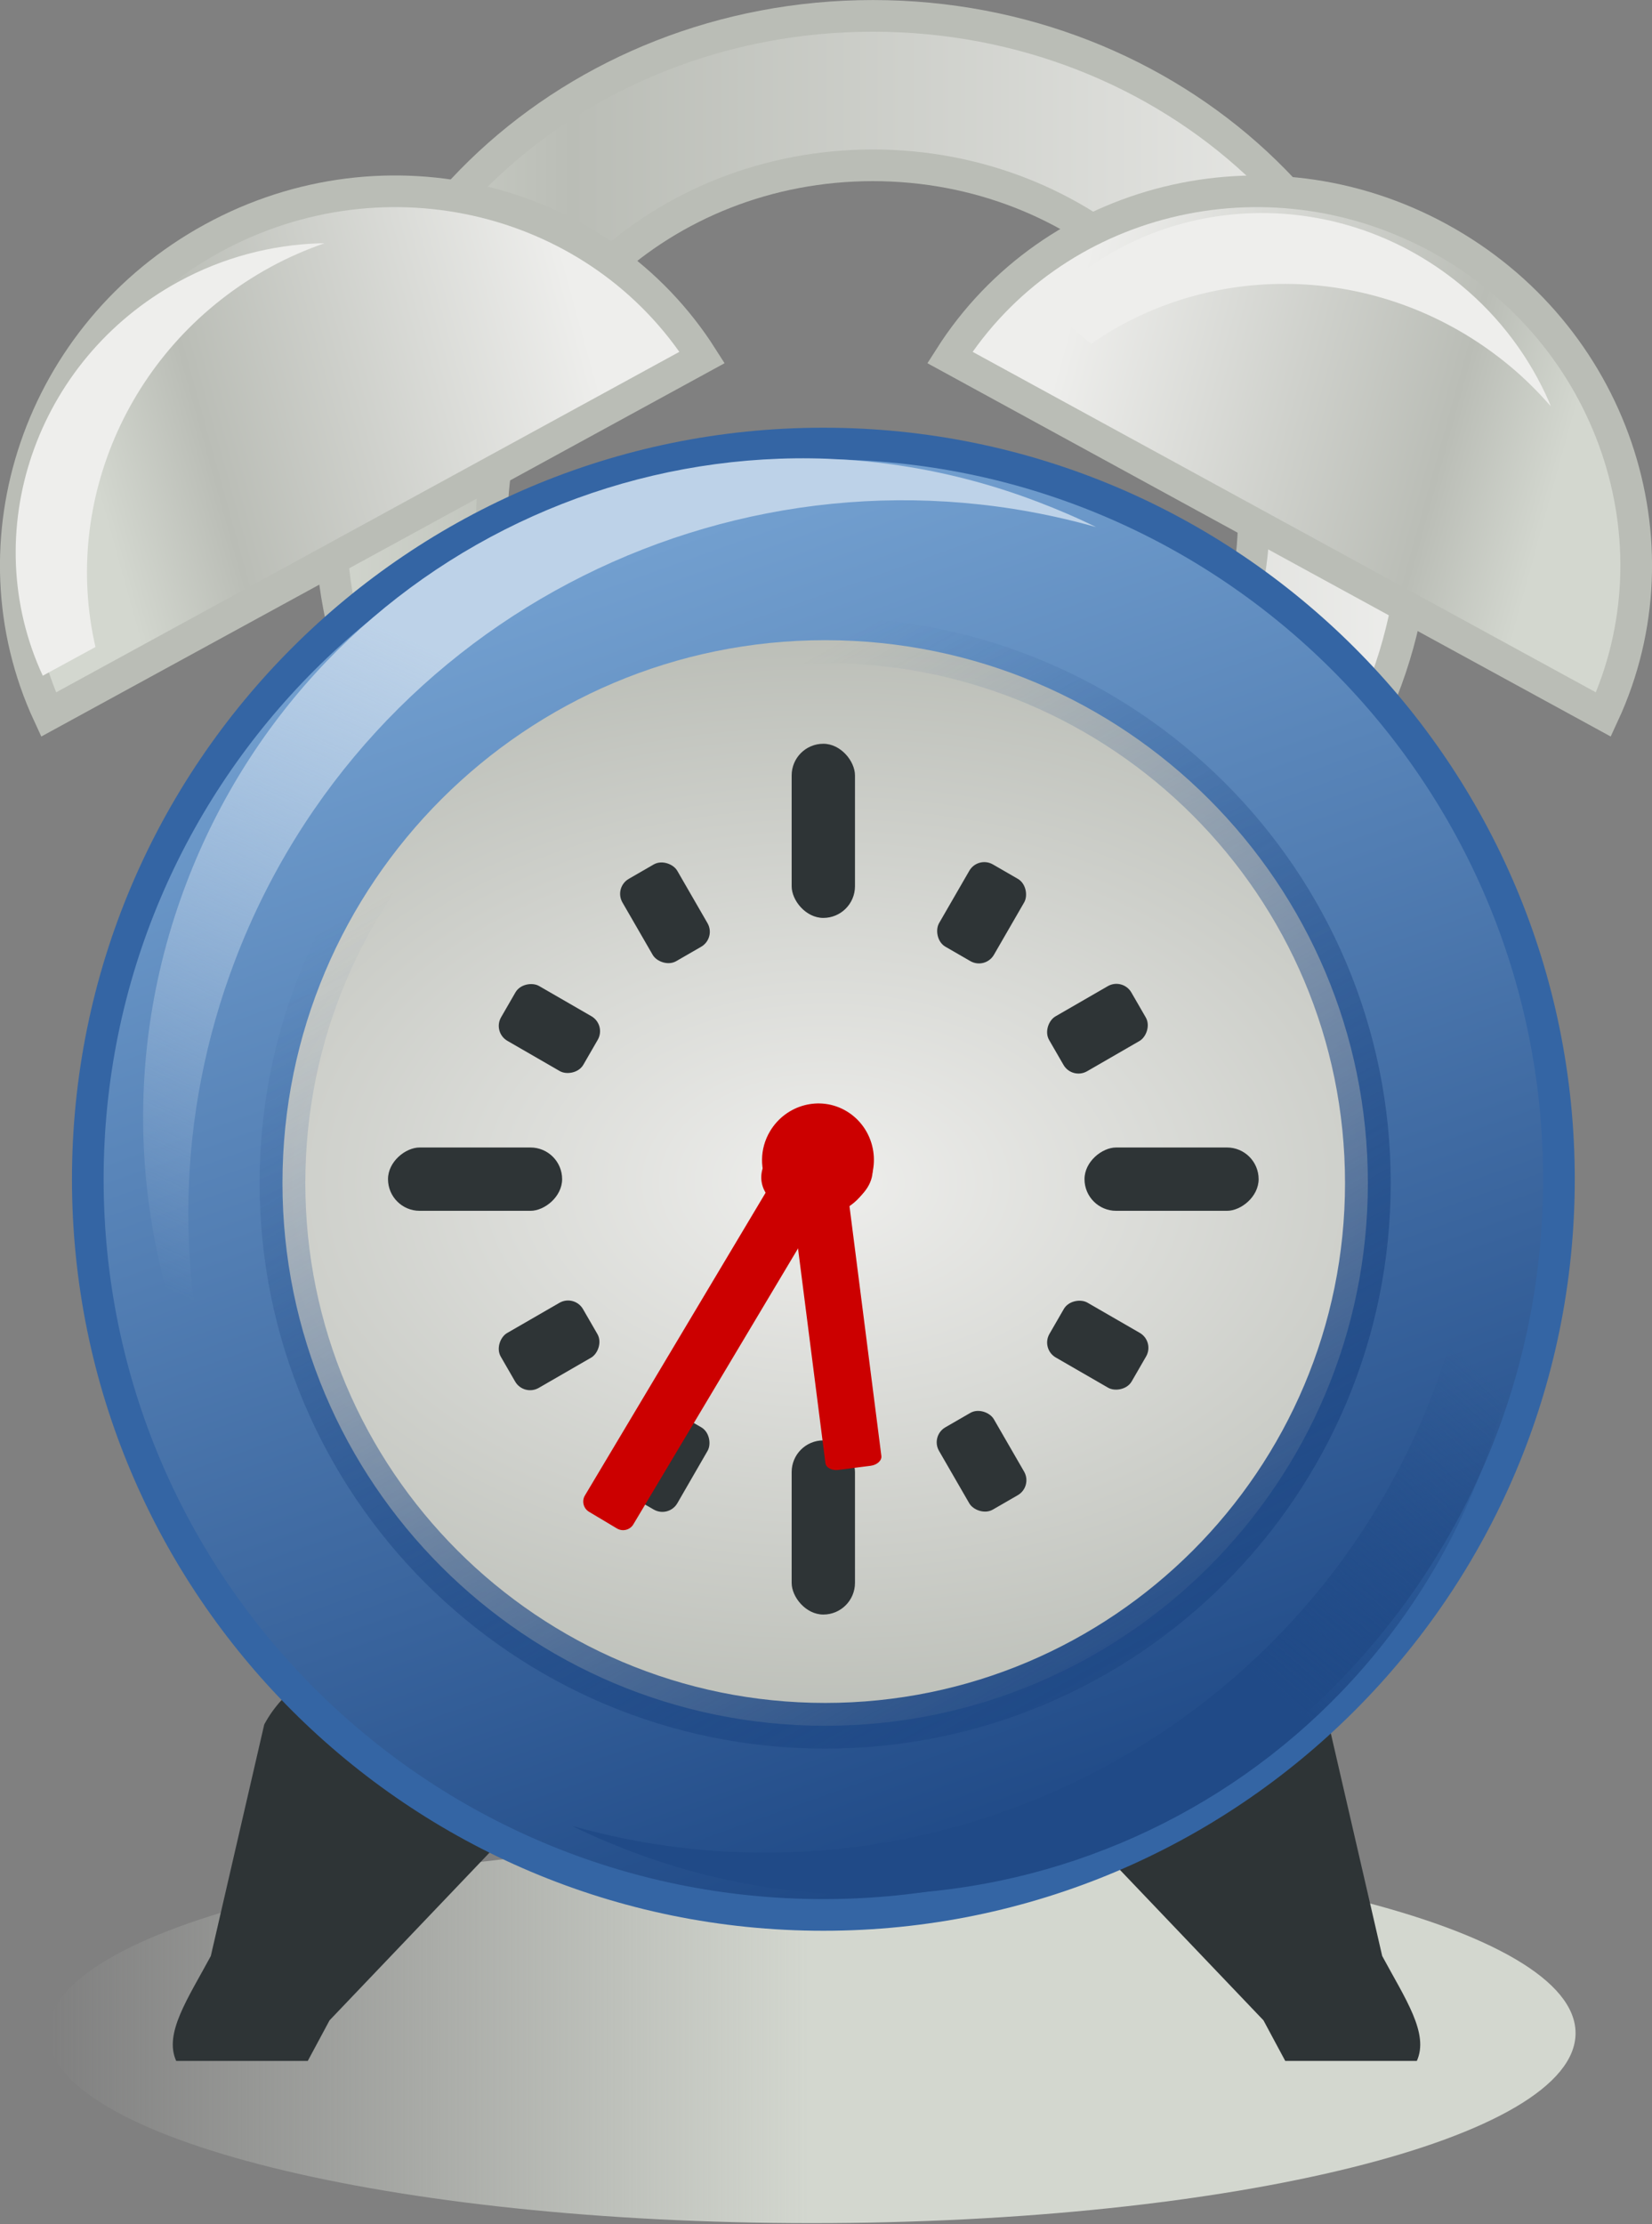 <?xml version="1.0" encoding="UTF-8"?>
<svg version="1.1" viewBox="0 0 128 172.3" xmlns="http://www.w3.org/2000/svg" xmlns:xlink="http://www.w3.org/1999/xlink">
<rect x="0" y="0" width="128" height="172.3" fill="#808080" stroke="none"/>
<defs>
<linearGradient id="g" x1="227.5" x2="243.12" y1="510.36" y2="506.05" gradientTransform="matrix(-2.453 0 0 2.453 1002.6 -822.3)" gradientUnits="userSpaceOnUse" xlink:href="#a"/>
<linearGradient id="a">
<stop stop-color="#d3d7cf" offset="0"/>
<stop stop-color="#babdb6" offset=".23"/>
<stop stop-color="#eeeeec" offset="1"/>
</linearGradient>
<linearGradient id="h" x1="227.5" x2="243.12" y1="510.36" y2="506.05" gradientTransform="matrix(2.453 0 0 2.453 -226.81 -822.3)" gradientUnits="userSpaceOnUse" xlink:href="#a"/>
<radialGradient id="b" cx="243.12" cy="588.49" r="12.375" gradientTransform="matrix(1.518 -4.0661e-6 2.6788e-6 1 -125.92 .001)" gradientUnits="userSpaceOnUse">
<stop stop-color="#eeeeec" offset="0"/>
<stop stop-color="#babdb6" offset="1"/>
</radialGradient>
<linearGradient id="i" x1="248.36" x2="236.87" y1="600.86" y2="580.3" gradientUnits="userSpaceOnUse">
<stop stop-color="#204a87" offset="0"/>
<stop stop-color="#204a87" stop-opacity="0" offset="1"/>
</linearGradient>
<linearGradient id="j" x1="240.4" x2="254.56" y1="514.1" y2="553.85" gradientUnits="userSpaceOnUse">
<stop stop-color="#729fcf" offset="0"/>
<stop stop-color="#204a87" offset="1"/>
</linearGradient>
<linearGradient id="f" x1="236.75" x2="272" y1="468.25" y2="468.25" gradientTransform="matrix(2.453 0 0 2.453 -232.47 -716.2)" gradientUnits="userSpaceOnUse" xlink:href="#a"/>
<linearGradient id="e" x1="245.12" x2="269.25" y1="571.86" y2="571.86" gradientUnits="userSpaceOnUse">
<stop stop-color="#d3d7cf" offset="0"/>
<stop stop-color="#d3d7cf" stop-opacity="0" offset="1"/>
</linearGradient>
<linearGradient id="d" x1="357.41" x2="335" y1="442.6" y2="491.35" gradientUnits="userSpaceOnUse">
<stop stop-color="#bdd2e8" offset="0"/>
<stop stop-color="#bdd2e8" stop-opacity="0" offset="1"/>
</linearGradient>
<linearGradient id="c" x1="422.91" x2="442.07" y1="523.59" y2="501.47" gradientUnits="userSpaceOnUse">
<stop stop-color="#204a87" offset="0"/>
<stop stop-color="#204a87" stop-opacity="0" offset="1"/>
</linearGradient>
</defs>
<g transform="translate(-323.91 -392.3)">
<path transform="matrix(-2.453 0 0 2.453 988.1 -852.97)" d="m269.25 571.86c0 3.314-10.801 6-24.125 6s-24.125-2.686-24.125-6 10.801-6 24.125-6 24.125 2.686 24.125 6z" fill="url(#e)"/>
<path d="m391.54 393.53c-23.201 0-42.01 17.436-42.01 38.943 0 21.508 18.808 38.943 42.01 38.943 23.201 0 42.01-17.436 42.01-38.943 0-21.508-18.808-38.943-42.01-38.943zm0 11.576c16.29 0 29.514 12.266 29.514 27.368 0 15.101-13.224 27.291-29.514 27.291s-29.514-12.19-29.514-27.291 13.224-27.368 29.514-27.368z" fill="url(#f)" stroke="#babdb6" stroke-linejoin="round" stroke-width="2.453"/>
<path d="m419.66 521.06c2.936 0.293 5.696 2.025 7.206 4.83l4.14 17.938c1.794 3.33 3.645 5.999 2.683 8.126h-10.196c-0.526-0.968-1.082-2.021-1.687-3.143l-12.726-13.339c-2.417-4.487-0.731-10.002 3.756-12.419l1.61-0.92c1.683-0.906 3.451-1.249 5.213-1.073z" fill="#2e3436"/>
<path d="m351.59 521.06c-2.936 0.293-5.696 2.025-7.206 4.83l-4.14 17.938c-1.794 3.33-3.645 5.999-2.683 8.126h10.196c0.526-0.968 1.082-2.021 1.687-3.143l12.726-13.339c2.417-4.487 0.73-10.002-3.756-12.419l-1.61-0.92c-1.683-0.906-3.451-1.249-5.213-1.073z" fill="#2e3436"/>
<path transform="matrix(2.453 0 0 2.453 -226.81 -822.3)" d="m273.75 532.39c0 12.832-10.402 23.234-23.234 23.234s-23.234-10.402-23.234-23.234 10.402-23.234 23.234-23.234 23.234 10.402 23.234 23.234z" fill="url(#j)" stroke="#3465a4" stroke-linejoin="round"/>
<path transform="matrix(3.541 0 0 3.541 -473.06 -1599.9)" d="m255 588.49c0 6.558-5.317 11.875-11.875 11.875s-11.875-5.317-11.875-11.875 5.317-11.875 11.875-11.875 11.875 5.317 11.875 11.875z" fill="url(#b)" stroke="url(#i)"/>
<g transform="matrix(2.453 0 0 2.453 -233.52 -695.29)" fill="#2e3436">
<rect x="252.25" y="466.86" width="2" height="5.5" ry="1"/>
<rect x="252.25" y="488.86" width="2" height="5.5" ry="1"/>
<rect transform="rotate(90)" x="479.61" y="-267" width="2" height="5.5" ry="1"/>
<rect transform="rotate(90)" x="479.61" y="-245" width="2" height="5.5" ry="1"/>
<rect transform="rotate(-30)" x="-22.11" y="531.56" width="2" height="3" ry=".545"/>
<rect transform="rotate(-30)" x="-22.11" y="551.56" width="2" height="3" ry=".545"/>
<rect transform="rotate(-60.001)" x="-290.81" y="448.25" width="2" height="3" ry=".545"/>
<rect transform="rotate(-60.001)" x="-290.81" y="468.25" width="2" height="3" ry=".545"/>
<rect transform="rotate(240)" x="-544.06" y="-32.61" width="2" height="3" ry=".545"/>
<rect transform="rotate(240)" x="-544.06" y="-12.61" width="2" height="3" ry=".545"/>
<rect transform="rotate(210)" x="-460.75" y="-301.31" width="2" height="3" ry=".545"/>
<rect transform="rotate(210)" x="-460.75" y="-281.31" width="2" height="3" ry=".545"/>
</g>
<path d="m371.72 510.71c0.433 0.258 1.003 0.114 1.261-0.318l14.263-23.894c1.485 7e-3 2.952-0.758 3.768-2.125 1.228-2.057 0.544-4.764-1.512-5.992-2.056-1.228-4.698-0.505-5.926 1.552-0.821 1.375-0.806 3.019-0.082 4.326l-14.263 23.894c-0.258 0.433-0.114 1.003 0.318 1.261l2.172 1.297z" fill="#c00"/>
<path d="m391.37 505.85c0.5-0.064 0.875-0.408 0.83-0.761l-2.488-19.488c1.202-0.69 1.936-1.787 1.793-2.902-0.214-1.677-2.349-2.81-4.725-2.507-2.376 0.303-4.082 1.927-3.868 3.604 0.143 1.121 1.117 1.996 2.465 2.359l2.488 19.488c0.045 0.353 0.495 0.591 0.995 0.528l2.509-0.32z" fill="#c00"/>
<path d="m340.39 410.75c-13.459 7.352-18.9 23.554-12.718 36.902l50.641-27.662c-7.891-12.415-24.464-16.592-37.923-9.24z" fill="url(#h)" stroke="#babdb6" stroke-width="2.453"/>
<path d="m435.43 410.75c13.459 7.352 18.9 23.554 12.718 36.902l-50.641-27.662c7.891-12.415 24.464-16.592 37.923-9.24z" fill="url(#g)" stroke="#babdb6" stroke-width="2.453"/>
<path d="m404.3 431.17c-26.364-10.053-55.892 3.173-65.945 29.536-5.489 14.395-4.011 29.717 2.729 42.311-3.623-11.478-3.58-24.205 1.042-36.325 10.291-26.987 39.438-41.267 66.71-33.559-1.464-0.725-2.977-1.369-4.535-1.964z" fill="url(#d)"/>
<path d="m372.77 535.71c26.364 10.053 55.892-3.173 65.945-29.536 5.489-14.395 4.011-29.717-2.729-42.311 3.623 11.478 3.58 24.205-1.042 36.325-10.291 26.987-39.438 41.267-66.71 33.559 1.464 0.725 2.977 1.369 4.535 1.964z" fill="url(#c)"/>
<path d="m348.65 411.15c-3.684 0.121-7.428 1.072-10.907 2.972-11.131 6.08-15.632 19.484-10.519 30.524l4.084-2.223c-2.607-11.272 2.65-23.474 13.569-29.439 1.356-0.741 2.751-1.341 4.161-1.835-0.128 2e-3 -0.259-4e-3 -0.388 0z" fill="#eeeeec"/>
<path d="m443.93 423.42c-1.48-3.376-3.754-6.499-6.81-9.023-9.779-8.077-23.896-7.279-32.248 1.569l3.58 2.966c9.498-6.606 22.78-6.257 32.372 1.666 1.191 0.984 2.267 2.056 3.249 3.182-0.05-0.118-0.093-0.242-0.144-0.36z" fill="#eeeeec"/>
</g>
</svg>
